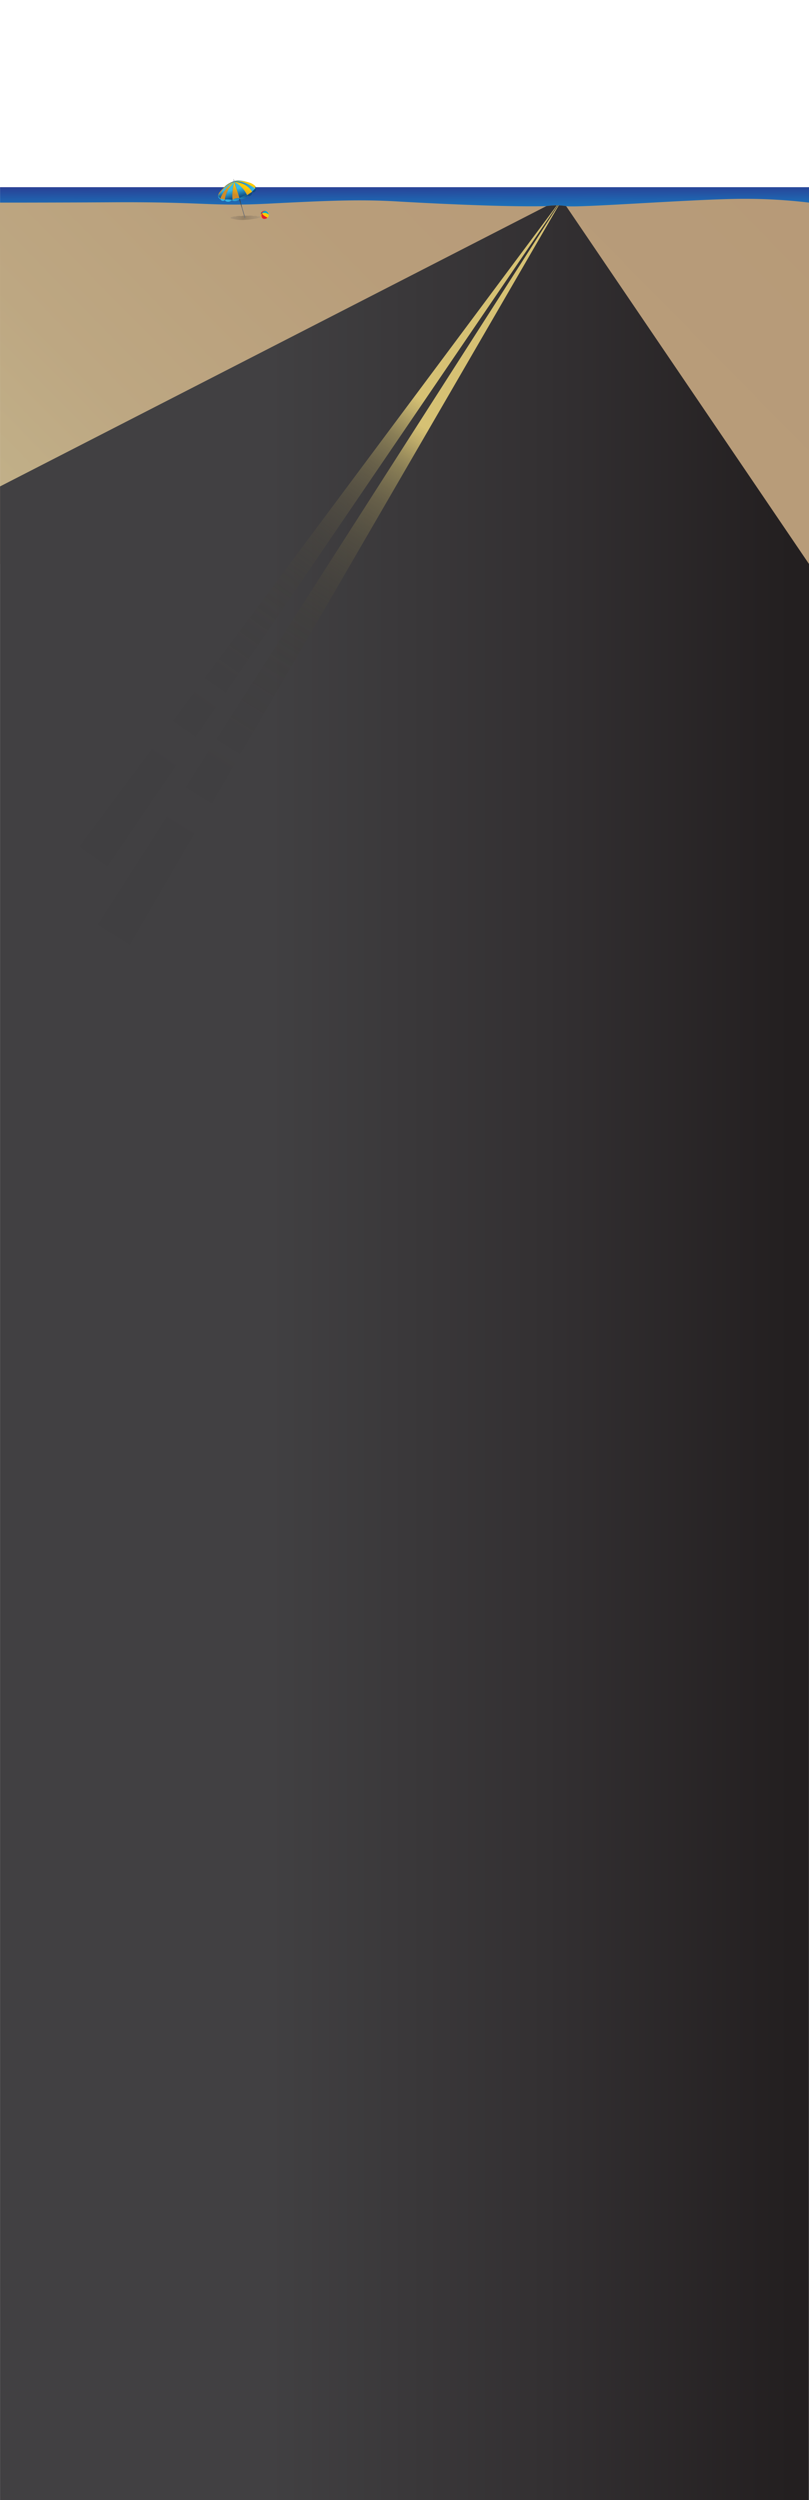 <svg id="Layer_1" data-name="Layer 1" xmlns="http://www.w3.org/2000/svg" xmlns:xlink="http://www.w3.org/1999/xlink" viewBox="0 0 800 2470.74"><defs><style>.cls-1{fill:url(#linear-gradient);}.cls-2{fill:url(#linear-gradient-2);}.cls-3{fill:url(#linear-gradient-3);}.cls-4{opacity:0.2;isolation:isolate;fill:url(#radial-gradient);}.cls-5{fill:url(#linear-gradient-4);}.cls-6{fill:url(#linear-gradient-5);}.cls-7{fill:url(#linear-gradient-6);}.cls-8{fill:url(#linear-gradient-7);}.cls-9{fill:url(#linear-gradient-8);}.cls-10{fill:url(#linear-gradient-9);}.cls-11{fill:url(#linear-gradient-10);}.cls-12{fill:url(#linear-gradient-11);}.cls-13{fill:url(#linear-gradient-12);}.cls-14{fill:url(#linear-gradient-13);}.cls-15{fill:url(#linear-gradient-14);}.cls-16{fill:url(#linear-gradient-15);}.cls-17{fill:url(#linear-gradient-16);}.cls-18{fill:#ffcd05;}.cls-18,.cls-19,.cls-20,.cls-21,.cls-22,.cls-23,.cls-24{fill-rule:evenodd;}.cls-19{fill:#f3971f;}.cls-20{fill:#e31e2f;}.cls-21{fill:#02a6d4;}.cls-22{fill:#de2a26;}.cls-23{fill:#e15f66;}.cls-24{fill:#484026;}.cls-25{fill:url(#linear-gradient-17);}.cls-26{fill:url(#linear-gradient-18);}</style><linearGradient id="linear-gradient" x1="401.01" y1="516.26" x2="398.73" y2="-238.88" gradientUnits="userSpaceOnUse"><stop offset="0.41" stop-color="#1b75bc"/><stop offset="0.42" stop-color="#1f66b1"/><stop offset="0.44" stop-color="#294095"/><stop offset="0.44" stop-color="#2b3990"/></linearGradient><linearGradient id="linear-gradient-2" x1="98.92" y1="675.59" x2="714.15" y2="69.29" gradientUnits="userSpaceOnUse"><stop offset="0" stop-color="#c3b48b"/><stop offset="0.24" stop-color="#bda782"/><stop offset="0.56" stop-color="#b89d7a"/><stop offset="0.97" stop-color="#b79a78"/></linearGradient><linearGradient id="linear-gradient-3" x1="265.59" y1="1336.86" x2="782.3" y2="1336.86" gradientUnits="userSpaceOnUse"><stop offset="0" stop-color="#414042"/><stop offset="0.53" stop-color="#333032"/><stop offset="1" stop-color="#231f20"/></linearGradient><radialGradient id="radial-gradient" cx="1335.9" cy="387.06" r="22.28" gradientTransform="translate(1577.09 602) rotate(180)" gradientUnits="userSpaceOnUse"><stop offset="0" stop-color="#010101"/><stop offset="0.15" stop-color="#2a2722"/><stop offset="0.43" stop-color="#57524d"/><stop offset="0.8" stop-color="#8d8985"/><stop offset="1" stop-color="#a9a6a5"/></radialGradient><linearGradient id="linear-gradient-4" x1="1349.21" y1="420.77" x2="1348.83" y2="419.41" gradientTransform="translate(1577.09 602) rotate(180)" gradientUnits="userSpaceOnUse"><stop offset="0" stop-color="#ce8b2a"/><stop offset="1" stop-color="#ffcb05"/></linearGradient><linearGradient id="linear-gradient-5" x1="1340.93" y1="408.44" x2="1337.62" y2="396.21" gradientTransform="translate(1577.09 602) rotate(180)" gradientUnits="userSpaceOnUse"><stop offset="0" stop-color="#292827"/><stop offset="0.25" stop-color="#30302f"/><stop offset="0.48" stop-color="#40403f"/><stop offset="0.72" stop-color="#545553"/><stop offset="0.95" stop-color="#6f6f6e"/><stop offset="1" stop-color="#767575"/></linearGradient><linearGradient id="linear-gradient-6" x1="1324.17" y1="413.94" x2="1361" y2="413.94" gradientTransform="translate(1577.09 602) rotate(180)" gradientUnits="userSpaceOnUse"><stop offset="0" stop-color="#37bae9"/><stop offset="1" stop-color="#11497f"/></linearGradient><linearGradient id="linear-gradient-7" x1="1344.58" y1="401.79" x2="1342.73" y2="411.38" xlink:href="#linear-gradient-6"/><linearGradient id="linear-gradient-8" x1="1347.12" y1="423.03" x2="1345.41" y2="423.82" gradientTransform="translate(1577.09 602) rotate(180)" gradientUnits="userSpaceOnUse"><stop offset="0" stop-color="#4e4e4d"/><stop offset="0.18" stop-color="#525251"/><stop offset="0.35" stop-color="#5e5d5d"/><stop offset="0.51" stop-color="#70706f"/><stop offset="0.68" stop-color="#888"/><stop offset="0.84" stop-color="#a6a6a5"/><stop offset="1" stop-color="#c7c6c5"/></linearGradient><linearGradient id="linear-gradient-9" x1="1339.16" y1="407.36" x2="1335.47" y2="417.41" xlink:href="#linear-gradient-4"/><linearGradient id="linear-gradient-10" x1="1340.05" y1="407.69" x2="1336.36" y2="417.74" xlink:href="#linear-gradient-4"/><linearGradient id="linear-gradient-11" x1="1339.39" y1="416.57" x2="1336.93" y2="407.82" xlink:href="#linear-gradient-6"/><linearGradient id="linear-gradient-12" x1="1344.68" y1="409.39" x2="1340.99" y2="419.44" xlink:href="#linear-gradient-4"/><linearGradient id="linear-gradient-13" x1="1350.2" y1="413.55" x2="1347.76" y2="404.89" xlink:href="#linear-gradient-6"/><linearGradient id="linear-gradient-14" x1="1352.98" y1="412.43" x2="1349.29" y2="422.48" xlink:href="#linear-gradient-4"/><linearGradient id="linear-gradient-15" x1="1353.31" y1="414.67" x2="1351.52" y2="408.29" xlink:href="#linear-gradient-6"/><linearGradient id="linear-gradient-16" x1="1354.48" y1="412.98" x2="1350.79" y2="423.03" xlink:href="#linear-gradient-4"/><linearGradient id="linear-gradient-17" x1="-3.33" y1="981.77" x2="411.17" y2="390.71" gradientUnits="userSpaceOnUse"><stop offset="0" stop-color="#2a2a2c" stop-opacity="0"/><stop offset="0.39" stop-color="#2c2b2d" stop-opacity="0.01"/><stop offset="0.53" stop-color="#31302f" stop-opacity="0.04"/><stop offset="0.62" stop-color="#3a3833" stop-opacity="0.1"/><stop offset="0.7" stop-color="#484439" stop-opacity="0.17"/><stop offset="0.77" stop-color="#5a5440" stop-opacity="0.28"/><stop offset="0.83" stop-color="#706749" stop-opacity="0.4"/><stop offset="0.89" stop-color="#8a7e54" stop-opacity="0.56"/><stop offset="0.94" stop-color="#a89961" stop-opacity="0.73"/><stop offset="0.98" stop-color="#c9b66f" stop-opacity="0.92"/><stop offset="1" stop-color="#d6c174"/></linearGradient><linearGradient id="linear-gradient-18" x1="18.79" y1="1076.39" x2="424.35" y2="425.79" gradientUnits="userSpaceOnUse"><stop offset="0.01" stop-color="#282829" stop-opacity="0"/><stop offset="0.39" stop-color="#2a292a" stop-opacity="0.01"/><stop offset="0.53" stop-color="#2f2e2c" stop-opacity="0.04"/><stop offset="0.63" stop-color="#393730" stop-opacity="0.1"/><stop offset="0.71" stop-color="#464336" stop-opacity="0.17"/><stop offset="0.77" stop-color="#58523e" stop-opacity="0.28"/><stop offset="0.83" stop-color="#6e6647" stop-opacity="0.4"/><stop offset="0.89" stop-color="#897d53" stop-opacity="0.56"/><stop offset="0.94" stop-color="#a79860" stop-opacity="0.73"/><stop offset="0.98" stop-color="#c9b56e" stop-opacity="0.92"/><stop offset="1" stop-color="#d6c174"/></linearGradient></defs><title>Oceans-Web-beach-TALLArtboard 1</title><rect class="cls-1" x="0.05" y="185" width="800" height="24.5"/><path class="cls-2" d="M0,200.23l23.93,0c91.92-.16,89.5-.46,111.59-.33,14.21.08,25.06.27,34.35.51,25.1.65,34.1,1.29,48,1.62,25.58.6,43.13-.56,59.25-1.35,45.82-2.24,79.65-3.89,118.49-1.43,0,0,95.88,5.67,144.6,4.48l1.57-.21a68.16,68.16,0,0,1,8-.5,74.28,74.28,0,0,1,10,.71c12.42,1.79,120.87-6.6,170.74-7.2A537.13,537.13,0,0,1,800,200.23c0,90,0,267.2,0,357.25H.05Z"/><path class="cls-3" d="M799.87,2470.74l.19-1913.26L559.84,203.7c-1.42-.22-2.58-.36-3.36-.44a69.71,69.71,0,0,0-15.77.38l-.44.06C471.14,239.16.05,480.72.05,480.72s0,1858.54,0,1990Z"/><path class="cls-4" d="M228.14,215.22a.56.56,0,0,1,.18-.35,1.32,1.32,0,0,1,1.33-.33c-.06-.27,1.85-.84,3.56-.51,0,0,0-.35,2.11-.57a9.09,9.09,0,0,1,3.17.11,11.62,11.62,0,0,1,3.7-.47h.7v.13l.92-.08a2.69,2.69,0,0,1,.44.09l.12-.13.53-.05-.27.3a16.39,16.39,0,0,1,3.82-.25c2,.07,2,.46,2,.46a8.25,8.25,0,0,1,2.72-.22c1.38.15,1.27.64,1.27.64a6,6,0,0,1,2.15-.08c1.12.17.68.55.68.55s.8-.13-.57.65l0,0a28.72,28.72,0,0,1-5.72,1.26l-.58.08c-1,.16-2.06.33-3.27.48-.89.12-1.69.2-2.4.27v-.1l-4.45.36,0,0a42.37,42.37,0,0,1-5.53-.34l-1-.12c-1-.16-2.1-.38-3-.58s-1.57-.35-1.94-.45l-.32-.09a1.29,1.29,0,0,1-.31-.28l-.32-.27-.1-.05Z"/><path class="cls-5" d="M222.53,184.3a20.58,20.58,0,0,1,10.84-5.65,16.24,16.24,0,0,0-2,1.76Z"/><polygon class="cls-6" points="234.87 188.97 242.66 215.3 241.78 215.23 234.43 189.47 234.87 188.97"/><path class="cls-7" d="M252.11,183.71s-3.88-3.44-12.17-4.92c-5.46-.91-8.23.21-8.23.21s-5.55,2-8.64,4.67a60.27,60.27,0,0,0-6.55,7.06,6.58,6.58,0,0,1-.43,3.23,27.73,27.73,0,0,1,1.8,2.26l4.66.87,6.72.6,8.19-1.91,9-3.6,4.79-4,1.7-2Z"/><path class="cls-8" d="M252.11,183.71a7.75,7.75,0,0,0,.38,2.54,30,30,0,0,0-3.26,3.21,17.83,17.83,0,0,0-4.64,3.3,71.8,71.8,0,0,0-8,2.94c-1.17,0-6.06.76-7.51,1.61-.52-.35-4.78-.89-6.58-.22-1.66-.6-3.73-1.33-4.66-.87a13.19,13.19,0,0,0-1.8-2.26,3.36,3.36,0,0,0,.3-2.29,6.21,6.21,0,0,0,.37-.91l-.24,0s-1.75,2.79-.23,4.76,1.48,1.29,1.71,1c0,1.25,2.42,3.18,4.55,1.05,0,0,.07,1.6,2.73,1.8a4.59,4.59,0,0,0,4-1.66s1.47,1.6,4.73.8,2.8-2.27,2.8-2.27,1.66,1.27,5.12-.13c2.53-1.07,2.53-2.86,2.53-2.86a3.17,3.17,0,0,0,3.47,0,4,4,0,0,0,1.53-3.4,2.37,2.37,0,0,0,2.73-.4,2.58,2.58,0,0,0,.8-2.79S254,187,252.11,183.71Z"/><path class="cls-9" d="M232.16,179.5l-1-2.65s-.32-.19-.32.26a24.17,24.17,0,0,0,.57,2.58S231.78,180.07,232.16,179.5Z"/><path class="cls-10" d="M252.58,186.2c.15.42-5.94-4-10.91-5.66-6-2-9.84-.79-9.84-.79s3.36-2,13,.2c5.06,1.14,7.35,3.67,7.35,3.67A5.54,5.54,0,0,0,252.58,186.2Z"/><path class="cls-11" d="M231.86,179.78s8.65.26,14.58,6.1a21.47,21.47,0,0,1,2.87,3.63l-4.85,3.32A33.18,33.18,0,0,0,231.86,179.78Z"/><path class="cls-12" d="M231.64,179.77a27.33,27.33,0,0,1,12.57,13,31.23,31.23,0,0,0-7.52,3C235.85,192.36,232.85,181.9,231.64,179.77Z"/><path class="cls-13" d="M231.66,179.74s2.84,8.59,5.07,16c-2.32-.09-5.29.26-6.78,1.83A50.27,50.27,0,0,1,231.66,179.74Z"/><path class="cls-14" d="M231.64,179.84a46.32,46.32,0,0,0-1.7,17.72c-2.41-.47-6.3-.84-7.69-.1C222.71,193.85,226.18,183.92,231.64,179.84Z"/><path class="cls-15" d="M231.52,180s-8,7.41-9.27,17.51a8.56,8.56,0,0,0-4.45-1.11S220.12,186.71,231.52,180Z"/><path class="cls-16" d="M217.8,196.35a5.28,5.28,0,0,0-2.13-2.59,27,27,0,0,1,15.9-14A34.25,34.25,0,0,0,217.8,196.35Z"/><path class="cls-17" d="M215.72,193.7l.81-2.94s6.07-8.86,14.89-10.93C222.43,183.81,219.06,188.61,215.72,193.7Z"/><path class="cls-18" d="M261.09,208.38a4,4,0,1,1,.59,7.93,4,4,0,0,1-4.1-3.45A4,4,0,0,1,261.09,208.38Z"/><path class="cls-19" d="M258.47,210.33s.72,1.56.72,1.56,1.25,3.16,1.76,4.41a3.76,3.76,0,0,1-3.37-3.44,4,4,0,0,1,.43-2.35Z"/><path class="cls-20" d="M258.89,211.37a.32.32,0,0,0,0,.06c-.14.42-.94,3.2,1.43,4.77a7.26,7.26,0,0,0,1.77.11,3.79,3.79,0,0,0,2.42-1.22c-1.09-.54-4.67-2.39-5.22-3.89v0Z"/><path class="cls-20" d="M258.43,210.64s1.48-.41,1.48-.41l3-1.66a3.92,3.92,0,0,0-1.81-.19,4,4,0,0,0-2.86,1.76Z"/><path class="cls-21" d="M259.38,210.64s4.18-1.22,6.23,1.58l0-.33a4,4,0,0,0-3.32-3.49c-1.07.22-2.57.73-3,1.93Z"/><path class="cls-21" d="M258.73,210.79a2,2,0,0,0-1.18,1.36,4.08,4.08,0,0,1,1.09-2.53,1.72,1.72,0,0,0,.16.82Z"/><path class="cls-22" d="M259.36,210.12c.26.13.3.57.1,1s-.58.64-.84.52-.3-.57-.1-1S259.1,210,259.36,210.12Z"/><path class="cls-23" d="M259.18,210.31c.17.09.2.37.07.63s-.37.41-.54.33-.19-.36-.06-.63S259,210.23,259.18,210.31Z"/><path class="cls-24" d="M258.48,210.35l.5.24a.12.12,0,0,1,0,.15l-.07.14a.11.11,0,0,1-.14.05l-.51-.25a.11.11,0,0,1-.05-.14l.07-.14A.11.11,0,0,1,258.48,210.35Z"/><path class="cls-24" d="M258.1,210.59l.18-.34a.19.19,0,0,1,.24-.07h0a.18.18,0,0,1,.07.23l-.19.35a.18.18,0,0,1-.24.06h0A.16.16,0,0,1,258.1,210.59Z"/><polygon class="cls-25" points="550.64 203.01 0.05 941.62 0 1012.35 551.16 203.01 550.64 203.01"/><polygon class="cls-26" points="551.88 203.01 6.67 1054.22 58.56 1054.22 552.46 203.01 551.88 203.01"/></svg>
